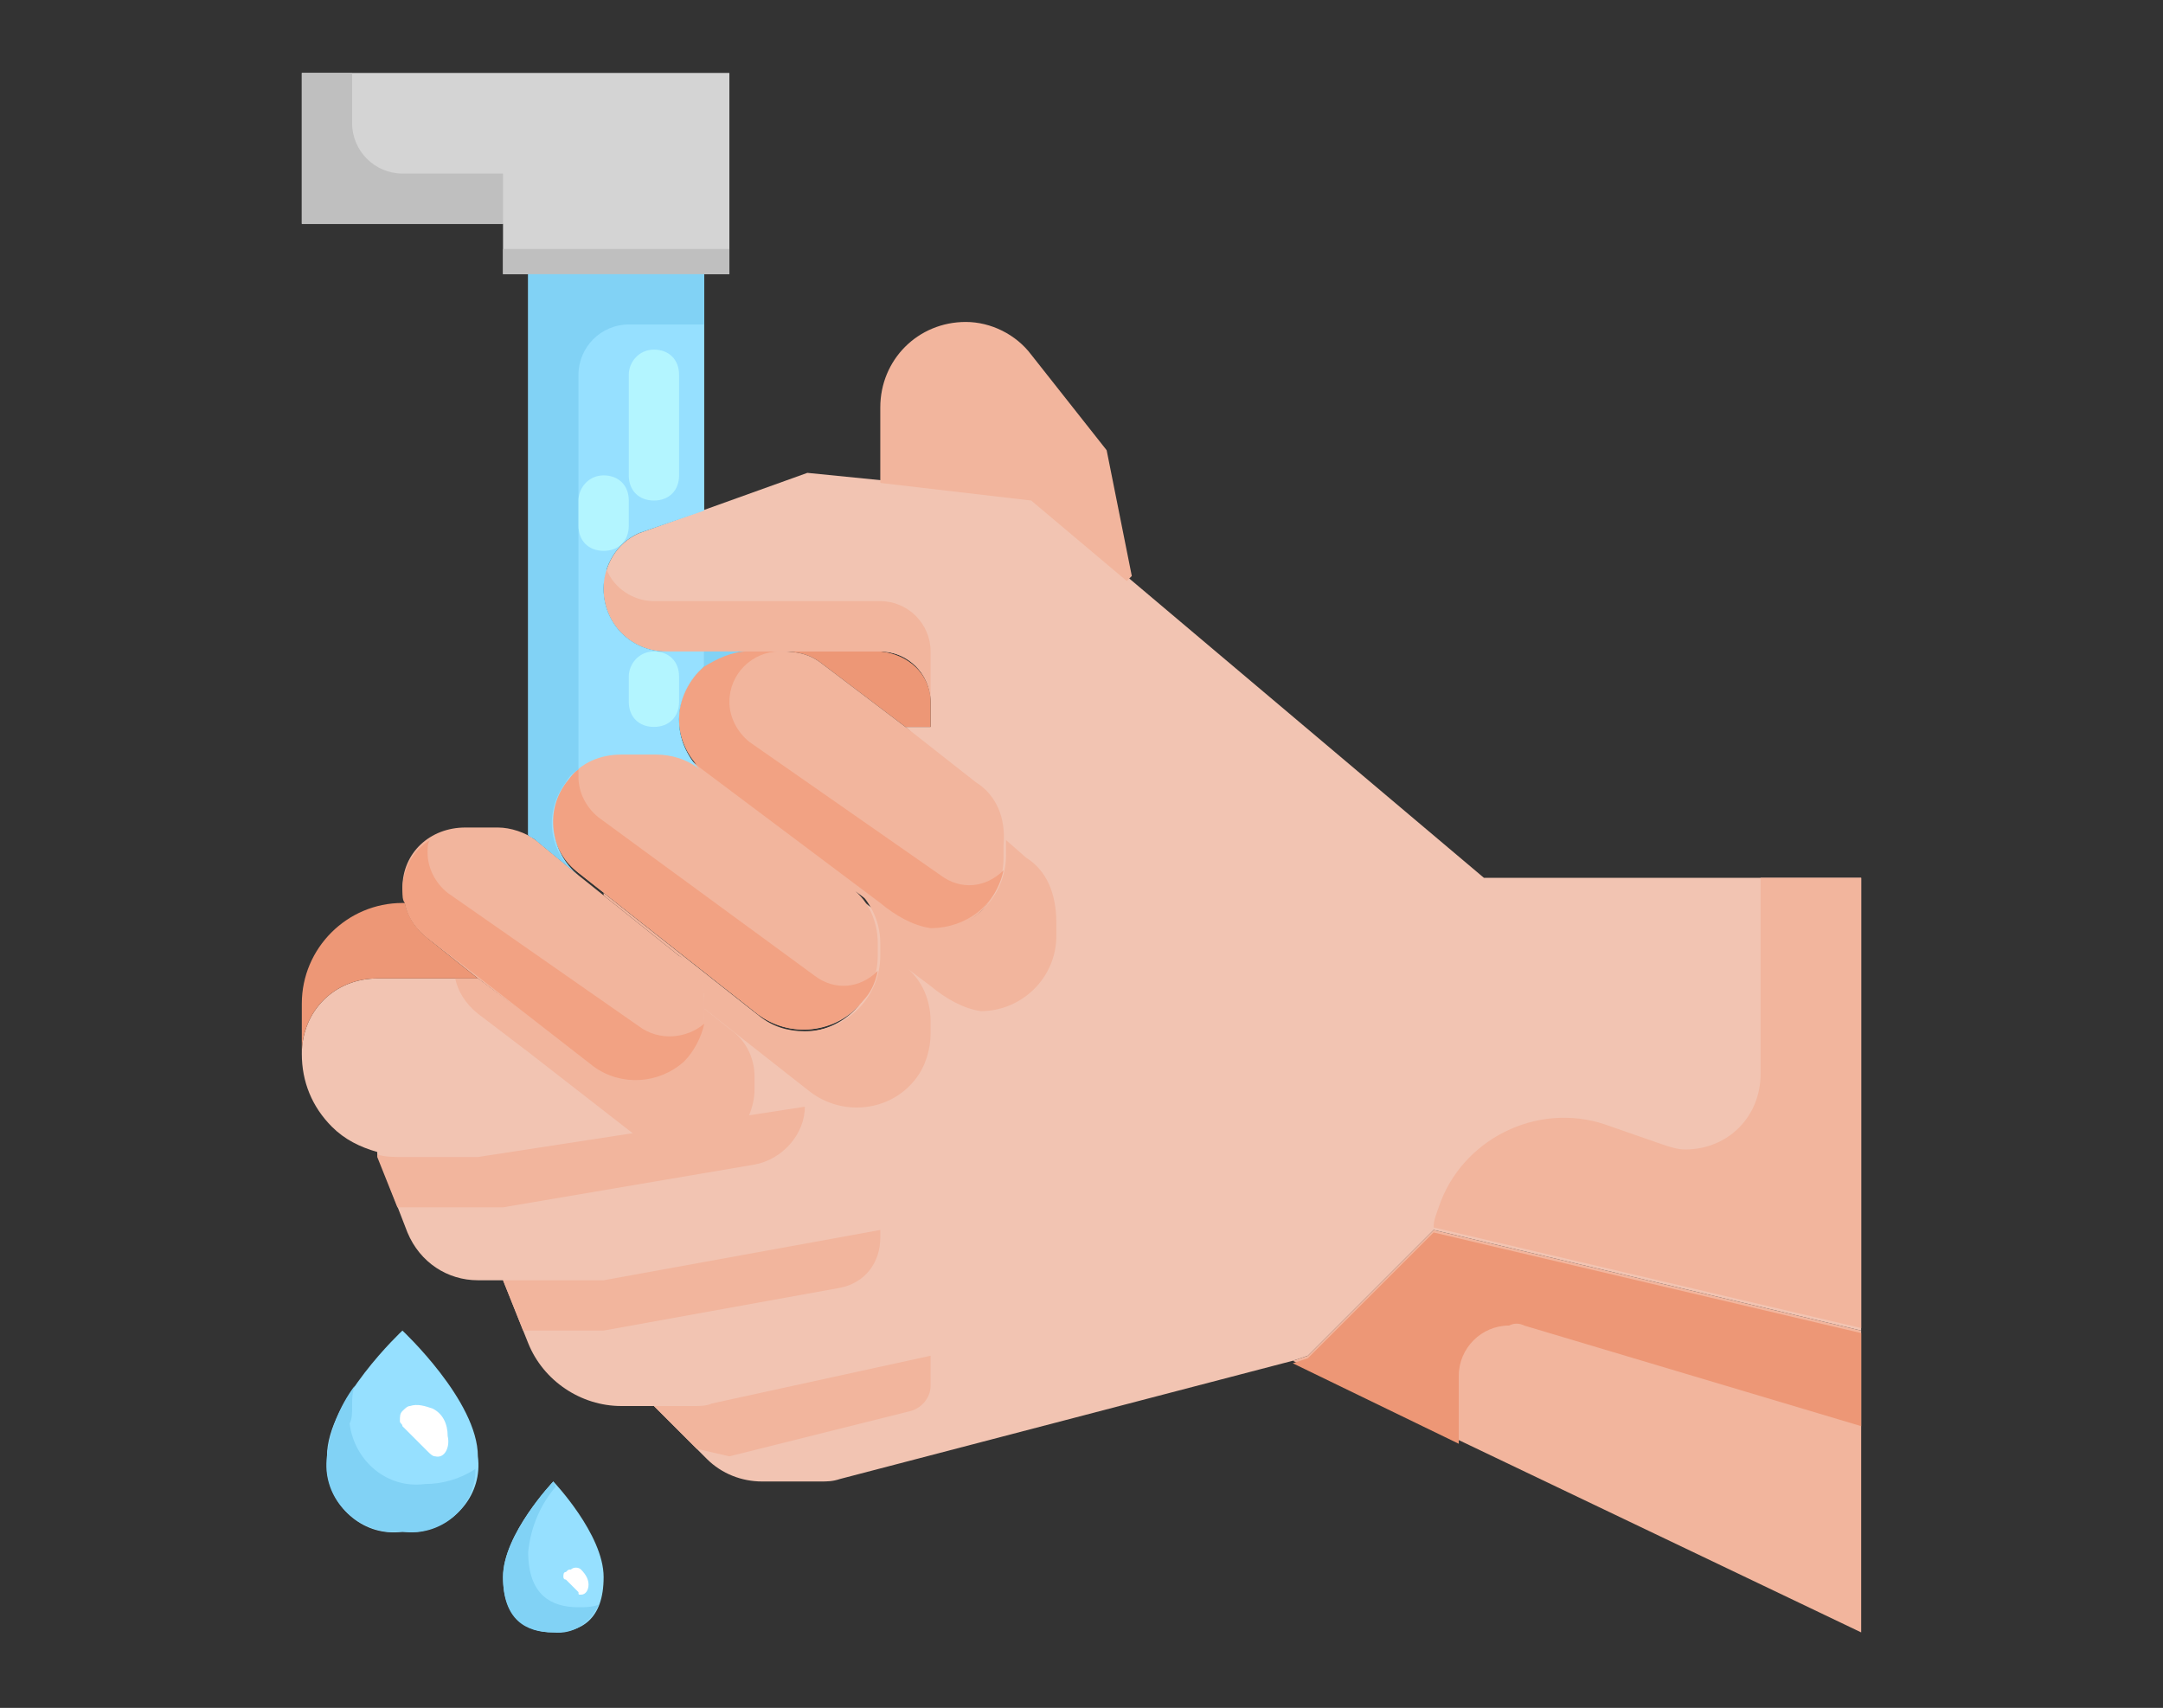 <svg xmlns:serif="http://www.serif.com/" xmlns="http://www.w3.org/2000/svg" xmlns:xlink="http://www.w3.org/1999/xlink" id="Livello_1" x="0px" y="0px" viewBox="0 0 86 67.9" style="enable-background:new 0 0 86 67.9;" xml:space="preserve"><rect x="0" y="0" width="86" height="67.9" fill="#333333" stroke="none"/><style type="text/css">	.st0{display:none;}	.st1{display:inline;fill-rule:evenodd;clip-rule:evenodd;fill:#1D61E1;fill-opacity:0;}	.st2{display:inline;fill:#1D61E1;}	.st3{display:inline;fill-rule:evenodd;clip-rule:evenodd;fill:#1D61E1;fill-opacity:0.71;}	.st4{display:inline;fill-rule:evenodd;clip-rule:evenodd;fill:#1D61E1;fill-opacity:0.29;}	.st5{display:inline;fill:#FFD54F;}	.st6{display:inline;fill:#4FC2F8;}	.st7{display:inline;fill:#03A9F5;}	.st8{display:inline;}	.st9{fill:#FFFFFF;}	.st10{fill:#9DCAFC;}	.st11{fill:#4269A7;}	.st12{fill:#F2B59D;}	.st13{fill:#F2C4B2;}	.st14{fill:#ED9776;}	.st15{fill:#D4D4D4;}	.st16{fill:#96E0FF;}	.st17{fill:#81D2F5;}	.st18{fill:#F2A283;}	.st19{fill:#BFBFBF;}	.st20{fill:#B3F5FF;}</style><g class="st0">	<circle class="st1" cx="43" cy="55.3" r="5.4"></circle>	<path class="st2" d="M43.1,48.1c3.3,0,6.5,2.6,7.1,5.9c0.6,3.3-1.4,6.9-4.5,8.1c-3.7,1.5-8.5-0.8-9.7-4.8c-1.2-4.2,2.2-9.1,6.9-9.2   C43,48.1,43,48.1,43.1,48.1z M43,51.8c-2.4,0-4.3,3-3.1,5.3c1.3,2.4,5.7,2.3,6.5-0.8c0.5-2-1.1-4.4-3.3-4.4   C43.1,51.8,43,51.8,43,51.8z"></path>	<path class="st3" d="M61.7,35c-5.2-4.5-11.8-7-18.7-7s-13.5,2.5-18.7,7l6.9,7.9c3.3-2.9,7.5-4.4,11.8-4.4s8.5,1.6,11.8,4.4L61.7,35   z"></path>	<path class="st2" d="M43.1,26.1c7.1,0,14.2,2.7,19.6,7.3c0.6,0.6,1.1,1.9,0.4,2.8l-6.9,7.9c-0.8,0.8-2,0.7-3-0.1   c-5.7-4.7-14.6-4.8-20.4-0.1c-0.3,0.2-0.5,0.5-0.5,0.5c-0.8,0.5-1.8,0.4-2.5-0.3l-6.9-7.9c-0.7-0.9-0.5-2,0.4-2.8   c5.4-4.6,12.3-7.2,19.4-7.3C42.8,26.1,42.9,26.1,43.1,26.1z M42.9,29.8c-5.7,0-11.4,1.9-15.9,5.4l4.4,5.1c0.3-0.2,0.5-0.4,0.8-0.5   c6.4-4.2,15.4-4.2,21.9,0.2c0.2,0.1,0.5,0.3,0.5,0.3l4.5-5.1c-4.6-3.5-10.2-5.3-15.9-5.4C43.1,29.8,43,29.8,42.9,29.8L42.9,29.8z"></path>	<path class="st4" d="M75.8,19.8C66.8,11.7,55.1,7.2,43,7.2s-23.8,4.5-32.8,12.6l7.2,8c7-6.3,16.2-9.8,25.6-9.8s18.6,3.5,25.6,9.8   L75.8,19.8z"></path>	<path class="st2" d="M43.2,5.4c12.1,0.1,24.1,4.5,33.4,12.5c0.9,0.8,1.6,2,0.7,3.1L70,29c-0.9,0.9-2.2,0.5-3.3-0.4   c-8.4-7.2-20.3-10.3-31.3-8c-6.3,1.3-12.1,4.3-16.9,8.6c0,0-1.6,0.9-2.6-0.1l-7.2-8c-0.7-0.8-0.5-2,0.3-2.7   c0.1-0.1,0.3-0.3,0.4-0.4c9.2-8,21.1-12.5,33.4-12.5C43,5.4,43.1,5.4,43.2,5.4z M42.9,9.1c-10.9,0-21.6,3.9-30,10.8l4.7,5.3   c11.3-9.2,27.5-11.6,40.9-6c3.6,1.5,7,3.5,10,6l4.7-5.2C64.8,13,54.1,9.2,43.3,9.1C43.1,9.1,43,9.1,42.9,9.1z"></path></g><g class="st0">	<path class="st5" d="M35.1,2.5L35.1,2.5c-2.4,0-4.7,0.9-6.5,2.5c-0.8,0.7-0.9,2-0.2,2.8c0.4,0.4,0.9,0.7,1.5,0.7l0,0   c0.5,0,0.9-0.2,1.3-0.5c1.1-1,2.6-1.5,4.1-1.5c3.2,0.1,5.7,2.8,5.7,6v25.4h4V12.4C45,6.9,40.6,2.5,35.1,2.5z"></path>	<path class="st5" d="M54.8,2.5L54.8,2.5c-2.4,0-4.7,0.9-6.5,2.5c-0.8,0.7-0.9,2-0.2,2.8c0.4,0.4,0.9,0.7,1.5,0.7l0,0   c0.5,0,0.9-0.2,1.3-0.5C52,7,53.5,6.5,55,6.5c3.2,0.1,5.7,2.8,5.7,6V36h3.9V12.4C64.6,6.9,60.2,2.5,54.8,2.5z"></path>	<rect x="45" y="14.2" class="st5" width="15.7" height="3.9"></rect>	<rect x="45" y="26.1" class="st5" width="15.7" height="3.9"></rect>	<path class="st6" d="M62.7,34.8c-8.5-8.7-17,8.7-25.6,0s-17,8.7-25.6,0v8.4c8.5,8.7,17-8.7,25.6,0s17-8.7,25.6,0   c3.9,4,7.9,2.5,11.8,0.5v-8.4C70.5,37.2,66.6,38.8,62.7,34.8z"></path>	<path class="st7" d="M62.7,43.2c-8.5-8.7-17,8.7-25.6,0s-17,8.7-25.6,0v8.4c8.5,8.7,17-8.7,25.6,0s17-8.7,25.6,0   c3.9,4,7.9,2.5,11.8,0.5v-8.4C70.5,45.5,66.6,47.2,62.7,43.2z"></path>	<path class="st7" d="M74.5,65.4v-5.1c-3.9,2-7.9,3.5-11.8-0.5c-8.5-8.7-17,8.7-25.6,0s-17,8.7-25.6,0v5.6H74.5z"></path>	<path class="st6" d="M62.7,51.5c-8.5-8.7-17,8.7-25.6,0s-17,8.7-25.6,0v8.4c8.5,8.7,17-8.7,25.6,0s17-8.7,25.6,0   c3.9,4,7.9,2.5,11.8,0.5V52C70.5,54,66.6,55.5,62.7,51.5z"></path></g><g id="_x34_4_x2C__Cocktail_x2C__Drink_x2C__Food_x2C__Cocktail_x2C__Beverage_x2C__Glass_x2C__Drinks_x2C__Birthday_and_Party" class="st0">	<g class="st8">		<path class="st9" d="M26.8,12.6l-3.3,6.3c-1.2,1-2.9,1.4-4.5,1.4c-4.3,0-7.8-3.5-7.8-7.8s3.5-7.8,7.8-7.8S26.8,8.2,26.8,12.6z"></path>		<polygon class="st10" points="43.8,18.9 61.1,20.3 46.2,38.5 43,41 39.7,38.5 24.8,20.3   "></polygon>		<polygon class="st9" points="57.9,12.6 26.8,12.6 18.3,12.6 23.5,18.8 24.8,20.3 50.1,20.3 61.1,20.3 67.6,12.6   "></polygon>		<path class="st9" d="M52.7,65.7H33.2l5.4-5.4c0.8-0.8,1.2-1.7,1.2-2.8V38.5h6.5v19.1c0,1.1,0.4,2,1.2,2.8L52.7,65.7z"></path>		<g>			<path class="st11" d="M74.8,0.9h-6.5c-0.4,0-0.7,0.1-1,0.4l-10,10H27.9c-0.7-4.4-4.4-7.8-9-7.8c-5,0-9,4-9,9.1     c0,6.9,7.4,11.2,13.3,8l15.2,18.4v18.7c0,0.7-0.3,1.3-0.8,1.8l-5.4,5.4c-0.8,0.8-0.2,2.2,1,2.2h19.5c1.2,0,1.7-1.4,1-2.2     l-5.4-5.5c-0.5-0.5-0.8-1.2-0.8-1.8V38.9l21.1-25.5c0.7-0.9,0.1-2.1-1-2.1H61l7.8-7.8h5.9c0.7,0,1.3-0.6,1.3-1.3     S75.4,0.9,74.8,0.9z M25.3,19L21,13.8h33.7L49.5,19C40.5,19,25.4,19,25.3,19z M12.5,12.6C12.5,9,15.4,6,19,6     c3.2,0,5.8,2.2,6.3,5.2h-7c-1.1,0-1.7,1.2-1,2.1l4.2,5.1C17.3,20.3,12.5,17.2,12.5,12.6z M27.5,21.6h19.5l-4.2,4.2     c-0.5,0.5-0.5,1.3,0,1.8s1.3,0.5,1.8,0l6.1-6.1h7.8L45.6,37.1h-5.3L27.5,21.6z M49.5,64.4H36.4l3.2-3.2c1-1,1.5-2.3,1.5-3.6V39.7     H45v17.8c0,1.3,0.6,2.7,1.5,3.6L49.5,64.4z M64.9,13.8L60.6,19c-0.1,0-2.2,0-7.3,0l5.2-5.2H64.9z"></path>		</g>	</g></g><g id="_06-Wash_hands">	<polygon class="st12" points="74,52.9 74,64.9 51.4,54.1 52,53.9 57,48.9  "></polygon>	<path class="st13" d="M15,45.8c-0.7-0.2-1.3-0.5-1.8-1C12.4,44,12,43,12,41.9c0-1.7,1.3-3,3-3h4l0,0l4.5,3.5   c1.1,0.8,2.6,0.7,3.6-0.2c0.5-0.5,0.8-1.2,0.8-1.9v-0.5c0-0.7-0.4-1.4-1-1.8l-4-3.2l0,0l7.1,5.6c1.3,1,3.2,0.8,4.2-0.5   c0.4-0.5,0.6-1.2,0.6-1.8v-0.5c0-0.9-0.4-1.8-1.2-2.3l1.2,0.9c0.6,0.5,1.3,0.9,2,1c1.6,0,3-1.3,3-3c0,0,0,0,0,0v-0.5   c0-0.9-0.4-1.8-1.2-2.4L36,28.9h1v-1c0-1.1-0.9-2-2-2h-8.5c-1.4,0-2.5-1.1-2.5-2.5c0-0.9,0.5-1.8,1.4-2.2l2.8-1l3.9-1.4l3,0.3   l6,0.7l3.8,3.2L59,34.9h15v18l-17-4l-5,5l-0.6,0.2l-18,4.7c-0.3,0.1-0.5,0.1-0.8,0.1h-2.3c-0.8,0-1.6-0.3-2.2-0.9L26,55.9h-1.3   c-1.6,0-3.1-1-3.7-2.5l-1-2.5h-1c-1.2,0-2.3-0.7-2.8-1.9L15,45.9V45.8z"></path>	<path class="st12" d="M44,17.9l1,5l-0.2,0.2L41,19.9l-6-0.7v-3c0-1.9,1.5-3.4,3.4-3.4c1,0,2,0.5,2.6,1.3L44,17.9z"></path>	<path class="st14" d="M37,27.9v1h-1l-3.3-2.5c-0.5-0.4-1-0.5-1.6-0.5H35C36.1,26,37,26.8,37,27.9z"></path>	<path class="st12" d="M38.8,31.1L36,28.9l-3.3-2.5c-0.5-0.4-1-0.5-1.6-0.5h-1.4c-1.5,0-2.7,1.2-2.7,2.7c0,0,0,0,0,0   c0,0.7,0.3,1.4,0.8,1.9l-0.1-0.1c-0.5-0.4-1-0.5-1.6-0.5h-1.4c-1.5,0-2.7,1.2-2.7,2.7c0,0.8,0.4,1.6,1,2.1l7.1,5.6   c1.3,1,3.2,0.8,4.2-0.5c0.4-0.5,0.6-1.2,0.6-1.8v-0.5c0-0.9-0.4-1.8-1.2-2.3l1.2,0.9c0.6,0.5,1.3,0.9,2,1c1.6,0,3-1.3,3-3   c0,0,0,0,0,0v-0.5C40,32.5,39.6,31.6,38.8,31.1z"></path>	<polygon class="st15" points="29,2.9 29,10.9 28,10.9 21,10.9 20,10.9 20,8.9 12,8.9 12,2.9  "></polygon>	<path class="st12" d="M28,39.8v0.5c0,0.7-0.3,1.4-0.8,1.9c-1,1-2.5,1.1-3.6,0.2L19,38.9L17,37.3c-0.4-0.3-0.8-0.8-0.9-1.4   c0-0.2-0.1-0.4-0.1-0.6c0-1.4,1.1-2.4,2.5-2.4c0,0,0,0,0,0h1.3c0.5,0,1.1,0.2,1.5,0.5l1.7,1.4l4,3.2C27.6,38.3,28,39,28,39.8z"></path>	<path class="st12" d="M40.8,34.1L40,33.4V34c0,1.6-1.3,3-3,3c0,0,0,0,0,0c-0.8-0.1-1.5-0.5-2-1l-1.2-0.9c0.7,0.6,1.2,1.4,1.2,2.4v0   l0.8,0.6L35,37.5V38c0,1.6-1.3,3-3,3c-0.7,0-1.3-0.2-1.8-0.6L24,35.5c0,0,0,0,0,0.1l3,2.4c0.6,0.4,1,1.1,1,1.8v0.3l4.2,3.3   c1.3,1,3.2,0.8,4.2-0.5c0.4-0.5,0.6-1.2,0.6-1.8v-0.5c0-0.9-0.4-1.8-1.2-2.3l1.2,0.9c0.6,0.5,1.3,0.9,2,1c1.6,0,3-1.3,3-3   c0,0,0,0,0,0v-0.5C42,35.5,41.6,34.6,40.8,34.1z"></path>	<path class="st12" d="M29,40.9l-1-0.8v0.1c0,0.7-0.3,1.4-0.8,1.9c-1,1-2.5,1.1-3.6,0.2L19,38.9l0,0h-0.9c0.1,0.5,0.4,1,0.9,1.4   l2.1,1.6l4.5,3.5c1.1,0.8,2.6,0.7,3.6-0.2c0.5-0.5,0.8-1.2,0.8-1.9v-0.5C30,42,29.6,41.3,29,40.9z"></path>	<path class="st16" d="M24,62.7c0,1.7-0.9,2.2-2,2.2s-2-0.6-2-2.2c0-1.7,2-3.8,2-3.8S24,61,24,62.7z"></path>	<path class="st17" d="M21,61.7c0.1-1,0.5-1.9,1.1-2.6L22,58.9c0,0-2,2.1-2,3.8c0,1.7,0.9,2.2,2,2.2c0.8,0.1,1.5-0.4,1.8-1.1   c-0.3,0.1-0.5,0.1-0.8,0.1C21.9,63.9,21,63.4,21,61.7z"></path>	<path class="st14" d="M19,38.9L19,38.9l-4,0c-1.7,0-3,1.3-3,3v-2c0-2.2,1.8-4,4-4l0.1,0c0.1,0.5,0.4,1,0.9,1.4L19,38.9z"></path>	<path class="st16" d="M19,57.9c0.2,1.5-0.9,2.8-2.4,3c-0.2,0-0.4,0-0.6,0c-1.5,0.2-2.8-0.9-3-2.4c0-0.2,0-0.4,0-0.6c0-2.2,3-5,3-5   S19,55.7,19,57.9z"></path>	<path class="st17" d="M14,55.9c0-0.3,0-0.5,0.1-0.8c-0.6,0.8-1,1.8-1.1,2.8c-0.2,1.5,0.9,2.8,2.4,3c0.2,0,0.4,0,0.6,0   c1.5,0.2,2.8-0.9,2.9-2.3c0-0.1,0-0.2,0-0.2c-0.6,0.4-1.3,0.6-2,0.6c-1.5,0.2-2.8-0.9-3-2.4C14,56.4,14,56.2,14,55.9z"></path>	<path class="st12" d="M36.2,56.1c0.4-0.1,0.8-0.5,0.8-1v-1.2l-8.7,1.9c-0.2,0.1-0.5,0.1-0.7,0.1H26l1.7,1.7l1.3,0.3L36.2,56.1z"></path>	<path class="st12" d="M33.4,51.2c1-0.2,1.6-1,1.6-2v-0.3l-11,2h-4l0.8,2H24L33.4,51.2z"></path>	<path class="st12" d="M30,46.3c1.1-0.2,2-1.2,2-2.3l-13,2h-3c-0.3,0-0.7,0-1-0.1v0.1l0.8,2H20L30,46.3z"></path>	<path class="st14" d="M60.6,52.7l13.4,4v-3.7l-17-4l-5,5l-0.6,0.2l6.6,3.2v-2.7c0-1.1,0.9-2,2-2C60.2,52.6,60.4,52.6,60.6,52.7z"></path>	<path class="st18" d="M37.4,34.8l-7.6-5.3c-0.5-0.4-0.8-1-0.8-1.6l0,0c0-1.1,0.9-2,2-2c0,0,0,0,0,0h-1.3c-1.5,0-2.7,1.2-2.7,2.7   c0,0,0,0,0,0c0,0.7,0.3,1.4,0.8,1.9l0,0l6,4.5c0,0,0,0,0,0l1.2,0.9c0.6,0.5,1.3,0.9,2,1c1.4,0,2.6-0.9,2.9-2.3   C39.2,35.3,38.2,35.4,37.4,34.8z"></path>	<path class="st18" d="M25.4,40.8l-7.6-5.3c-0.5-0.4-0.8-1-0.8-1.6l0,0c0-0.2,0-0.4,0.1-0.5c-0.7,0.4-1.1,1.2-1.1,2   c0,0.2,0,0.4,0.1,0.5c0.1,0.5,0.4,1,0.9,1.4l2.1,1.6l4.5,3.5c1.1,0.8,2.6,0.7,3.6-0.2c0.4-0.4,0.7-1,0.8-1.5   C27.3,41.3,26.2,41.4,25.4,40.8z"></path>	<path class="st18" d="M32.4,38.8l-8.6-6.3c-0.5-0.4-0.8-1-0.8-1.6l0,0c0-0.1,0-0.3,0-0.4c-0.2,0.2-0.4,0.4-0.6,0.6   c-0.8,1.2-0.5,2.8,0.6,3.6l7.1,5.6c1.3,1,3.1,0.8,4.2-0.5c0.3-0.3,0.5-0.7,0.6-1.2C34.2,39.3,33.2,39.4,32.4,38.8z"></path>	<path class="st12" d="M74,34.9h-4v7.8c0,1.7-1.3,3-3,3c-0.3,0-0.6-0.1-0.9-0.2l-2.3-0.8c-2.7-0.9-5.7,0.6-6.6,3.3   c-0.1,0.3-0.2,0.5-0.2,0.8l0,0l17,4V34.9z"></path>	<path class="st12" d="M35,23.9h-9c-0.8,0-1.6-0.5-1.9-1.3c-0.1,0.3-0.1,0.5-0.1,0.8c0,1.4,1.1,2.5,2.5,2.5H35c1.1,0,2,0.9,2,2v-2   C37,24.8,36.1,23.9,35,23.9z"></path>	<path class="st17" d="M29.7,25.9H28v0.6C28.5,26.2,29.1,25.9,29.7,25.9z"></path>	<path class="st16" d="M23,34.8L23,34.8c-1.1-0.9-1.4-2.6-0.4-3.8c0.5-0.7,1.3-1,2.1-1h1.4c0.6,0,1.2,0.2,1.6,0.5l0.1,0.1   C27.3,30,27,29.4,27,28.6c0-0.8,0.4-1.6,1-2.1v-0.6h-1.5c-1.4,0-2.5-1.1-2.5-2.5c0-0.9,0.5-1.8,1.4-2.2l2.6-0.9v-9.4h-7v22.3   c0.1,0.1,0.2,0.1,0.3,0.2L23,34.8z"></path>	<path class="st19" d="M14,2.9v2c0,1.1,0.9,2,2,2h4v2h-8v-6H14z"></path>	<rect x="20" y="9.9" class="st19" width="9" height="1"></rect>	<path class="st17" d="M25,12.9h3v-2h-7v22.3c0.1,0.1,0.2,0.1,0.3,0.2l1.7,1.4l0,0c-1.2-0.9-1.4-2.5-0.5-3.7   c0.1-0.2,0.3-0.4,0.5-0.5V14.9C23,13.8,23.9,12.9,25,12.9z"></path>	<path class="st20" d="M26,13.9L26,13.9c0.6,0,1,0.4,1,1v4c0,0.6-0.4,1-1,1l0,0c-0.6,0-1-0.4-1-1v-4C25,14.4,25.4,13.9,26,13.9z"></path>	<path class="st20" d="M26,25.9L26,25.9c0.6,0,1,0.4,1,1v1c0,0.6-0.4,1-1,1l0,0c-0.6,0-1-0.4-1-1v-1C25,26.4,25.4,25.9,26,25.9z"></path>	<path class="st20" d="M24,18.9L24,18.9c0.6,0,1,0.4,1,1v1c0,0.6-0.4,1-1,1l0,0c-0.6,0-1-0.4-1-1v-1C23,19.4,23.4,18.9,24,18.9z"></path>	<path class="st9" d="M17.3,57.9c0.4,0.1,0.6-0.4,0.5-0.8c0-0.5-0.2-0.9-0.6-1.1c-0.3-0.1-0.6-0.2-0.9-0.1c-0.1,0-0.2,0.1-0.3,0.2   c-0.1,0.1-0.1,0.2-0.1,0.4c0,0.1,0.1,0.1,0.1,0.2l1,1C17.1,57.8,17.2,57.9,17.3,57.9z"></path>	<path class="st9" d="M23.1,63.4c0.2,0,0.3-0.2,0.3-0.4c0-0.2-0.1-0.4-0.3-0.6c-0.1-0.1-0.3-0.1-0.4,0c-0.1,0-0.1,0-0.2,0.1   c-0.1,0-0.1,0.1-0.1,0.2c0,0,0,0.1,0.1,0.1l0.5,0.5C23,63.4,23,63.4,23.1,63.4z"></path></g></svg>